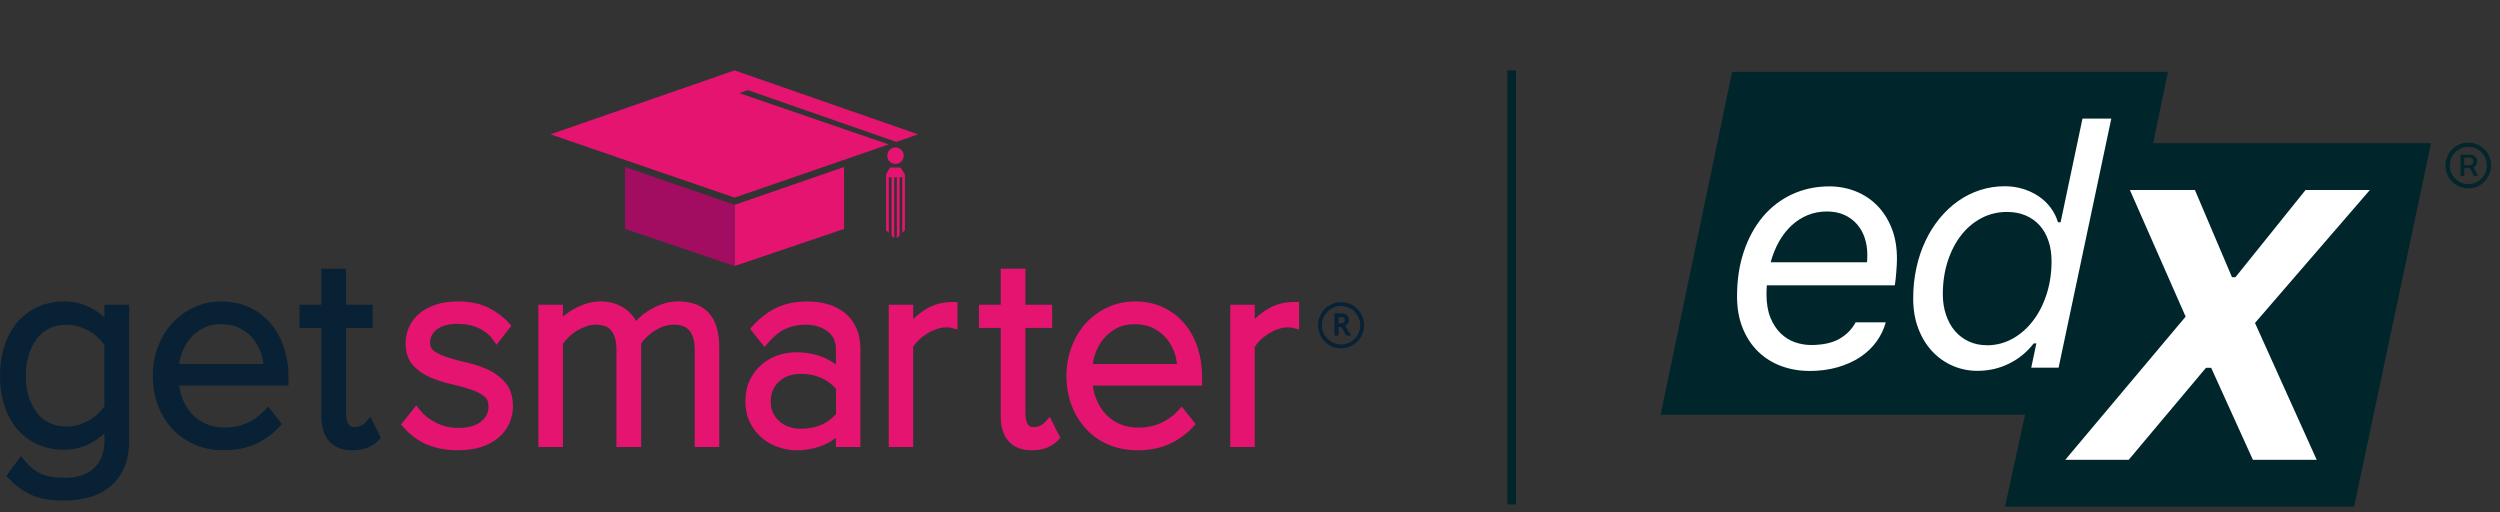 <svg width="288" height="59" viewBox="0 0 288 59" fill="none" xmlns="http://www.w3.org/2000/svg">
<rect x="0" y="0" width="288" height="59" fill="#333333" stroke="none"/>
<path d="M105.755 15.473L84.625 8.11L63.416 15.473L84.625 22.764L102.381 16.64L85.166 10.727L86.148 10.382L103.244 16.343L105.755 15.477V15.473ZM103.161 18.887C103.68 18.887 104.11 18.463 104.11 17.937C104.11 17.412 103.684 16.984 103.161 16.984C102.637 16.984 102.212 17.412 102.212 17.937C102.212 18.463 102.637 18.887 103.161 18.887ZM102.511 19.3L102.075 20.09V26.522L102.388 26.822V20.427H102.706V27.145L103.016 27.438V20.42H103.316V27.438L103.63 27.127V20.42H103.947V26.819L104.243 26.522V20.09L103.734 19.3H102.511Z" fill="#E51470"/>
<path d="M97.236 26.373V19.238L84.621 23.601V30.645L97.236 26.373Z" fill="#E51470"/>
<path d="M72.007 26.373V19.238L84.621 23.601V30.645L72.007 26.373Z" fill="#A20D61"/>
<path d="M131.027 51.872C129.858 51.872 128.754 51.662 127.744 51.245C126.737 50.821 125.864 50.22 125.146 49.448C124.424 48.683 123.854 47.763 123.457 46.723C123.057 45.687 122.855 44.527 122.855 43.284C122.855 42.128 123.053 41.016 123.443 39.972C123.832 38.936 124.381 38.019 125.074 37.251C125.781 36.479 126.625 35.859 127.585 35.414C128.567 34.957 129.631 34.725 130.75 34.725C131.973 34.725 133.084 34.964 134.055 35.435C135.022 35.896 135.844 36.537 136.498 37.338C137.154 38.135 137.656 39.066 137.981 40.099C138.312 41.121 138.478 42.222 138.478 43.378V44.418H125.886C125.961 44.955 126.091 45.462 126.275 45.926C126.528 46.592 126.889 47.179 127.343 47.676C127.809 48.176 128.357 48.567 128.978 48.839C129.606 49.118 130.338 49.263 131.157 49.263C132.03 49.263 132.864 49.1 133.64 48.777C134.412 48.444 135.094 47.962 135.671 47.346L136.14 46.842L137.739 48.857L137.385 49.234C136.581 50.086 135.646 50.745 134.6 51.198C133.564 51.647 132.362 51.876 131.035 51.876L131.027 51.872ZM118.853 51.872C117.673 51.872 116.771 51.51 116.165 50.796C115.58 50.122 115.284 49.172 115.284 47.977V37.78H112.78V35.109H115.284V30.953H118.131V35.109H121.206V37.78H118.131V47.727C118.131 48.212 118.225 48.603 118.413 48.893C118.55 49.107 118.766 49.201 119.106 49.201C119.362 49.201 119.611 49.147 119.838 49.038C120.062 48.926 120.242 48.799 120.354 48.676L120.939 48.024L122.151 50.448L121.848 50.752C121.505 51.093 121.094 51.372 120.625 51.571C120.134 51.77 119.542 51.872 118.857 51.872H118.853ZM91.758 51.872C91.058 51.872 90.348 51.749 89.644 51.51C88.94 51.267 88.302 50.901 87.746 50.426C87.183 49.944 86.725 49.343 86.386 48.643C86.043 47.926 85.87 47.111 85.87 46.212C85.87 45.313 86.043 44.494 86.382 43.781C86.725 43.07 87.183 42.472 87.743 41.994C88.298 41.516 88.933 41.153 89.63 40.925C90.315 40.697 91.03 40.581 91.755 40.581C93.523 40.581 95.049 41.056 96.298 41.994V40.284C96.298 39.345 95.987 38.657 95.345 38.178C94.645 37.66 93.819 37.407 92.819 37.407C91.971 37.407 91.196 37.562 90.51 37.87C89.832 38.175 89.171 38.7 88.543 39.432L88.078 39.976L86.4 37.881L86.75 37.501C87.594 36.584 88.522 35.888 89.503 35.432C90.499 34.964 91.679 34.729 93.011 34.729C93.826 34.729 94.609 34.83 95.334 35.033C96.078 35.243 96.738 35.573 97.297 36.019C97.874 36.479 98.326 37.07 98.643 37.769C98.961 38.472 99.119 39.291 99.119 40.2V51.491H96.298V50.448C95.035 51.394 93.508 51.872 91.755 51.872H91.758ZM52.807 51.872C51.501 51.872 50.328 51.665 49.314 51.263C48.286 50.854 47.351 50.191 46.536 49.285L46.197 48.908L47.947 46.705L48.412 47.288C48.845 47.832 49.441 48.292 50.227 48.701C50.996 49.096 51.873 49.296 52.836 49.296C53.958 49.296 54.831 49.045 55.434 48.549C56.004 48.078 56.278 47.509 56.278 46.81C56.278 46.295 56.127 45.937 55.798 45.672C55.391 45.339 54.86 45.067 54.218 44.864C53.532 44.639 52.796 44.436 51.963 44.241C51.108 44.052 50.299 43.791 49.56 43.469C48.78 43.139 48.113 42.672 47.582 42.081C47.012 41.451 46.724 40.599 46.724 39.545C46.724 38.878 46.864 38.236 47.139 37.639C47.427 37.03 47.824 36.523 48.351 36.088C48.867 35.667 49.502 35.33 50.234 35.084C50.967 34.845 51.8 34.725 52.71 34.725C54.113 34.725 55.311 34.968 56.264 35.446C57.209 35.925 57.989 36.501 58.577 37.157L58.912 37.53L57.202 39.715L56.74 39.07C56.365 38.548 55.827 38.117 55.149 37.798C54.434 37.468 53.644 37.305 52.728 37.305C51.681 37.305 50.87 37.526 50.314 37.965C49.794 38.378 49.542 38.871 49.542 39.472C49.542 39.911 49.682 40.208 49.996 40.436C50.408 40.73 50.949 40.983 51.598 41.182C52.237 41.385 52.955 41.577 53.861 41.788C54.719 41.98 55.531 42.259 56.275 42.614C57.072 42.991 57.74 43.502 58.252 44.125C58.811 44.795 59.093 45.694 59.093 46.803C59.093 47.484 58.952 48.151 58.674 48.774C58.393 49.397 57.978 49.948 57.433 50.415C56.895 50.879 56.228 51.238 55.452 51.488C54.683 51.738 53.789 51.865 52.796 51.865L52.807 51.872ZM82.85 51.495H80.032V40.266C80.032 39.338 79.833 38.61 79.436 38.099C79.072 37.631 78.469 37.403 77.589 37.403C77.228 37.403 76.878 37.461 76.517 37.577C76.156 37.697 75.792 37.867 75.438 38.084C75.103 38.294 74.778 38.548 74.478 38.838C74.222 39.088 74.02 39.324 73.861 39.559V51.495H71.014V40.266C71.014 39.338 70.82 38.606 70.43 38.092C70.076 37.628 69.467 37.403 68.568 37.403C68.247 37.403 67.901 37.465 67.54 37.592C67.168 37.722 66.804 37.892 66.454 38.102C66.1 38.316 65.786 38.559 65.498 38.845C65.249 39.099 65.036 39.349 64.848 39.602V51.495H62.026V35.106H64.848V36.465C65.122 36.236 65.429 36.015 65.782 35.794C66.281 35.483 66.789 35.236 67.341 35.041C67.937 34.83 68.539 34.722 69.138 34.722C69.799 34.722 70.369 34.812 70.885 34.993C71.404 35.171 71.862 35.425 72.241 35.74C72.638 36.066 72.945 36.417 73.176 36.812C73.208 36.867 73.241 36.925 73.273 36.983C73.36 36.889 73.45 36.794 73.547 36.7C73.926 36.331 74.363 35.993 74.847 35.704C75.323 35.421 75.835 35.185 76.373 35.004C76.936 34.816 77.524 34.722 78.126 34.722C81.222 34.722 82.857 36.526 82.857 39.943V51.488L82.85 51.495ZM144.548 51.495H141.726V35.109H144.548V36.744C144.959 36.349 145.403 36.001 145.868 35.704C146.799 35.099 147.871 34.791 149.054 34.791H149.65V37.972L148.892 37.755C148.805 37.729 148.73 37.718 148.661 37.718H148.242C147.929 37.718 147.589 37.783 147.225 37.918C146.824 38.059 146.453 38.24 146.085 38.472C145.728 38.7 145.406 38.958 145.103 39.258C144.869 39.498 144.681 39.737 144.548 39.968V51.491V51.495ZM105.203 51.495H102.385V35.109H105.203V36.747C105.618 36.352 106.062 36.001 106.524 35.704C107.458 35.099 108.533 34.791 109.713 34.791H110.309V37.965L109.555 37.758C109.457 37.733 109.385 37.718 109.32 37.718H108.898C108.58 37.718 108.248 37.783 107.873 37.918C107.473 38.062 107.09 38.247 106.736 38.472C106.383 38.697 106.051 38.961 105.759 39.255C105.52 39.494 105.333 39.737 105.196 39.972V51.491L105.203 51.495ZM92.325 43.067C91.221 43.067 90.373 43.364 89.731 43.973C89.096 44.57 88.789 45.313 88.789 46.241C88.789 47.169 89.096 47.886 89.727 48.48C90.366 49.085 91.239 49.39 92.325 49.39C93.159 49.39 93.942 49.23 94.656 48.919C95.298 48.64 95.85 48.23 96.305 47.698V44.791C95.85 44.259 95.295 43.839 94.649 43.549C93.931 43.23 93.148 43.07 92.325 43.07V43.067ZM125.882 41.936H135.595C135.552 41.534 135.462 41.128 135.328 40.722C135.13 40.106 134.823 39.541 134.416 39.044C134.008 38.541 133.492 38.128 132.886 37.82C132.283 37.505 131.551 37.345 130.71 37.345C129.912 37.345 129.216 37.505 128.642 37.812C128.047 38.128 127.538 38.537 127.13 39.034C126.723 39.523 126.405 40.088 126.181 40.719C126.041 41.135 125.94 41.545 125.878 41.936H125.882Z" fill="#E51470"/>
<path d="M7.455 57.662C6.834 57.662 6.224 57.626 5.643 57.557C5.062 57.492 4.507 57.358 3.987 57.162C3.489 56.981 2.984 56.72 2.49 56.394C2.028 56.086 1.566 55.691 1.075 55.18L0.725 54.814L2.41 52.553L2.894 53.126C3.5 53.843 4.15 54.347 4.828 54.619C5.524 54.905 6.408 55.05 7.455 55.05C8.097 55.05 8.703 54.967 9.262 54.803C9.807 54.648 10.291 54.398 10.691 54.057C11.095 53.713 11.42 53.274 11.662 52.752C11.907 52.223 12.03 51.557 12.03 50.77V49.937C11.644 50.285 11.211 50.604 10.738 50.89C9.728 51.502 8.595 51.81 7.361 51.81C6.278 51.81 5.272 51.607 4.366 51.209C3.45 50.807 2.656 50.22 2.006 49.466C1.357 48.712 0.859 47.799 0.516 46.755C0.173 45.723 0 44.556 0 43.284C0 42.012 0.17 40.885 0.516 39.827C0.859 38.776 1.36 37.86 2.006 37.11C2.659 36.352 3.453 35.762 4.362 35.352C5.264 34.939 6.275 34.729 7.361 34.729C8.544 34.729 9.649 35.008 10.641 35.562C11.142 35.838 11.608 36.171 12.03 36.562V35.109H14.88V50.738C14.88 51.992 14.678 53.071 14.278 53.945C13.874 54.822 13.318 55.55 12.618 56.108C11.929 56.662 11.121 57.065 10.219 57.304C9.353 57.539 8.422 57.655 7.455 57.655V57.662ZM40.586 51.872C39.402 51.872 38.497 51.51 37.894 50.796C37.313 50.122 37.017 49.172 37.017 47.977V37.78H34.513V35.109H37.017V30.957H39.871V35.109H42.938V37.78H39.871V47.727C39.871 48.216 39.965 48.607 40.149 48.89C40.29 49.107 40.499 49.201 40.839 49.201C41.098 49.201 41.344 49.147 41.571 49.038C41.791 48.93 41.975 48.803 42.094 48.672L42.675 48.031L43.884 50.448L43.581 50.752C43.242 51.093 42.83 51.368 42.358 51.571C41.867 51.77 41.275 51.872 40.586 51.872ZM25.774 51.872C24.594 51.872 23.49 51.662 22.49 51.241C21.484 50.821 20.61 50.216 19.889 49.448C19.171 48.683 18.604 47.767 18.204 46.723C17.803 45.683 17.601 44.527 17.601 43.281C17.601 42.128 17.796 41.016 18.186 39.976C18.575 38.932 19.128 38.016 19.828 37.247C20.52 36.483 21.365 35.867 22.328 35.414C23.306 34.957 24.37 34.729 25.492 34.729C26.716 34.729 27.831 34.968 28.805 35.435C29.758 35.892 30.576 36.53 31.244 37.334C31.894 38.121 32.395 39.052 32.734 40.095C33.063 41.128 33.232 42.23 33.232 43.375V44.415H20.636C20.708 44.94 20.838 45.447 21.022 45.926C21.285 46.603 21.639 47.176 22.097 47.672C22.555 48.169 23.104 48.56 23.732 48.832C24.356 49.114 25.088 49.256 25.904 49.256C26.781 49.256 27.614 49.093 28.379 48.77C29.144 48.44 29.833 47.959 30.418 47.335L30.89 46.835L32.478 48.85L32.124 49.227C31.32 50.082 30.382 50.741 29.346 51.191C28.307 51.64 27.105 51.868 25.774 51.868V51.872ZM5.69 48.712C6.26 48.995 6.921 49.136 7.657 49.136C8.119 49.136 8.577 49.071 9.017 48.941C9.497 48.799 9.912 48.622 10.291 48.401C10.681 48.176 11.038 47.911 11.348 47.611C11.615 47.346 11.842 47.074 12.026 46.795V39.751C11.846 39.472 11.622 39.208 11.344 38.936C11.041 38.639 10.688 38.374 10.294 38.15C9.887 37.914 9.472 37.736 9.017 37.606C7.884 37.276 6.639 37.36 5.683 37.834C5.106 38.121 4.633 38.512 4.233 39.03C3.832 39.556 3.518 40.186 3.302 40.903C3.081 41.632 2.97 42.433 2.97 43.291C2.97 44.15 3.081 44.958 3.302 45.679C3.522 46.397 3.836 47.02 4.233 47.531C4.626 48.042 5.102 48.43 5.683 48.719L5.69 48.712ZM20.632 41.932H30.349C30.302 41.534 30.216 41.128 30.082 40.715C29.887 40.106 29.581 39.541 29.173 39.037C28.765 38.537 28.249 38.124 27.639 37.816C27.03 37.497 26.322 37.342 25.467 37.342C24.666 37.342 23.97 37.497 23.4 37.809C22.801 38.124 22.292 38.537 21.884 39.03C21.473 39.526 21.155 40.092 20.939 40.711C20.794 41.128 20.69 41.538 20.632 41.932Z" fill="#082135"/>
<path d="M154.488 40.125C154.005 40.125 153.55 40.001 153.143 39.759C152.735 39.516 152.41 39.186 152.183 38.78C151.955 38.374 151.84 37.932 151.84 37.468C151.84 37.005 151.959 36.552 152.194 36.142C152.428 35.733 152.753 35.403 153.164 35.164C153.572 34.928 154.019 34.805 154.492 34.805C154.965 34.805 155.405 34.925 155.813 35.16C156.22 35.396 156.549 35.722 156.787 36.135C157.021 36.548 157.144 36.994 157.144 37.468C157.144 37.943 157.029 38.371 156.801 38.777C156.574 39.182 156.253 39.512 155.842 39.759C155.434 40.001 154.979 40.128 154.492 40.128L154.488 40.125ZM154.488 35.247C154.095 35.247 153.723 35.349 153.388 35.544C153.049 35.744 152.778 36.015 152.58 36.352C152.381 36.689 152.28 37.063 152.28 37.465C152.28 37.867 152.381 38.233 152.576 38.574C152.775 38.918 153.045 39.19 153.388 39.385C153.727 39.581 154.099 39.682 154.488 39.682C154.878 39.682 155.253 39.581 155.589 39.385C155.928 39.186 156.199 38.914 156.397 38.577C156.596 38.24 156.697 37.867 156.697 37.465C156.697 37.063 156.596 36.697 156.401 36.36C156.202 36.023 155.935 35.747 155.596 35.548C155.261 35.349 154.889 35.247 154.488 35.247ZM155.643 38.65H155.087L155.077 38.632L154.517 37.671H154.207V38.65H153.72V36.106H154.478C154.792 36.106 155.026 36.171 155.174 36.294C155.326 36.421 155.401 36.617 155.401 36.874C155.401 37.03 155.358 37.168 155.279 37.287C155.206 37.396 155.102 37.479 154.976 37.537L155.643 38.65ZM154.207 37.251H154.467C154.604 37.251 154.716 37.215 154.795 37.146C154.875 37.077 154.914 36.99 154.914 36.885C154.914 36.762 154.878 36.671 154.81 36.617C154.737 36.563 154.618 36.534 154.46 36.534H154.207V37.251Z" fill="#082135"/>
<path d="M174.144 8.11V58.115" stroke="#00262B" stroke-miterlimit="10"/>
<path d="M248.043 16.488L249.753 8.273H199.541L191.303 47.77H233.289L230.976 58.365H271.194L280.063 16.488H248.043Z" fill="#00262B"/>
<path d="M215.078 30.21C215.092 30.149 215.099 30.029 215.107 29.859C215.114 29.689 215.117 29.518 215.117 29.355C215.117 28.681 215.02 28.044 214.825 27.439C214.63 26.837 214.335 26.304 213.941 25.848C213.548 25.391 213.061 25.029 212.48 24.761C211.895 24.496 211.221 24.362 210.448 24.362C209.676 24.362 208.929 24.503 208.247 24.782C207.565 25.061 206.945 25.46 206.389 25.974C205.833 26.489 205.353 27.105 204.946 27.823C204.542 28.54 204.217 29.337 203.979 30.214H215.078V30.21ZM208.421 42.73C207.284 42.73 206.205 42.541 205.195 42.168C204.184 41.795 203.3 41.241 202.546 40.512C201.792 39.78 201.2 38.885 200.764 37.816C200.327 36.747 200.107 35.523 200.107 34.138C200.107 32.247 200.367 30.522 200.894 28.964C201.42 27.41 202.149 26.076 203.084 24.964C204.018 23.851 205.141 22.992 206.45 22.384C207.76 21.775 209.193 21.471 210.748 21.471C211.798 21.471 212.794 21.655 213.736 22.025C214.677 22.395 215.504 22.931 216.211 23.637C216.918 24.34 217.481 25.21 217.899 26.239C218.318 27.268 218.527 28.449 218.527 29.783C218.527 29.986 218.52 30.225 218.509 30.497C218.495 30.772 218.477 31.051 218.452 31.334C218.426 31.62 218.401 31.899 218.376 32.171C218.351 32.443 218.318 32.675 218.282 32.867H203.539C203.524 33.044 203.517 33.218 203.51 33.381C203.502 33.548 203.499 33.718 203.499 33.896C203.499 34.95 203.65 35.849 203.953 36.592C204.257 37.334 204.653 37.94 205.141 38.411C205.628 38.882 206.173 39.219 206.782 39.429C207.389 39.639 208.002 39.744 208.623 39.744C209.976 39.744 211.065 39.508 211.888 39.041C212.711 38.574 213.335 37.936 213.768 37.135H217.239C217.023 37.925 216.669 38.661 216.175 39.345C215.68 40.03 215.06 40.625 214.306 41.128C213.551 41.628 212.678 42.023 211.686 42.309C210.694 42.596 209.604 42.737 208.413 42.737" fill="white"/>
<path d="M228.883 39.777C229.944 39.777 230.929 39.526 231.835 39.023C232.74 38.523 233.527 37.834 234.194 36.965C234.866 36.095 235.389 35.073 235.768 33.895C236.147 32.721 236.338 31.453 236.338 30.094C236.338 29.218 236.219 28.431 235.977 27.732C235.735 27.032 235.396 26.438 234.952 25.949C234.508 25.46 233.971 25.083 233.339 24.815C232.708 24.547 231.993 24.416 231.196 24.416C230.146 24.416 229.172 24.652 228.273 25.119C227.375 25.59 226.595 26.243 225.939 27.08C225.282 27.917 224.762 28.92 224.384 30.08C224.005 31.239 223.813 32.515 223.813 33.899C223.813 34.765 223.936 35.555 224.185 36.28C224.43 37.005 224.777 37.624 225.217 38.139C225.661 38.653 226.191 39.052 226.812 39.338C227.433 39.624 228.122 39.769 228.879 39.769M227.837 42.722C226.812 42.722 225.852 42.531 224.954 42.139C224.055 41.751 223.269 41.197 222.59 40.472C221.912 39.748 221.378 38.871 220.988 37.842C220.595 36.812 220.4 35.664 220.4 34.392C220.4 33.12 220.523 31.982 220.768 30.859C221.013 29.736 221.363 28.692 221.822 27.735C222.276 26.775 222.825 25.909 223.463 25.134C224.102 24.358 224.809 23.699 225.589 23.152C226.368 22.605 227.205 22.188 228.111 21.894C229.017 21.605 229.962 21.456 230.947 21.456C231.68 21.456 232.38 21.557 233.043 21.76C233.707 21.963 234.31 22.246 234.848 22.608C235.385 22.971 235.847 23.409 236.233 23.924C236.619 24.438 236.901 25 237.077 25.608H237.381L239.903 13.662H243.222L237.15 42.356H234L234.588 39.556H234.285C233.538 40.534 232.603 41.306 231.477 41.871C230.352 42.433 229.136 42.719 227.837 42.719" fill="white"/>
<path d="M273.009 21.887H265.601L257.526 31.932H257.125L252.853 21.887H245.362L251.785 36.476L237.922 52.966H245.229L254.127 42.371H254.726L259.532 52.966H266.882L259.774 37.204L273.009 21.887Z" fill="white"/>
<path d="M284.869 19.122L285.472 20.253H284.999L284.411 19.122H284.866H284.869ZM283.458 20.253V17.821H284.62C284.743 17.821 284.862 17.85 284.977 17.908C285.093 17.966 285.187 18.053 285.262 18.166C285.338 18.278 285.378 18.416 285.378 18.582C285.378 18.749 285.338 18.89 285.259 19.01C285.183 19.13 285.082 19.22 284.963 19.285C284.844 19.351 284.721 19.38 284.595 19.38H283.696V19.046H284.483C284.595 19.046 284.696 19.006 284.783 18.927C284.869 18.847 284.916 18.731 284.916 18.582C284.916 18.434 284.873 18.321 284.783 18.253C284.696 18.187 284.598 18.155 284.49 18.155H283.88V20.253H283.458ZM284.35 21.206C284.743 21.206 285.1 21.108 285.425 20.916C285.746 20.724 286.006 20.463 286.197 20.14C286.388 19.818 286.486 19.456 286.486 19.061C286.486 18.666 286.388 18.307 286.197 17.981C286.006 17.658 285.746 17.397 285.425 17.205C285.104 17.013 284.743 16.916 284.35 16.916C283.956 16.916 283.599 17.013 283.274 17.205C282.953 17.397 282.693 17.658 282.502 17.981C282.311 18.303 282.213 18.666 282.213 19.061C282.213 19.456 282.311 19.814 282.502 20.14C282.693 20.463 282.953 20.724 283.274 20.916C283.595 21.108 283.956 21.206 284.35 21.206ZM284.35 21.695C283.985 21.695 283.646 21.626 283.328 21.492C283.011 21.358 282.733 21.166 282.491 20.927C282.25 20.684 282.062 20.405 281.928 20.086C281.795 19.767 281.726 19.427 281.726 19.061C281.726 18.695 281.795 18.354 281.928 18.039C282.062 17.72 282.253 17.441 282.491 17.198C282.733 16.955 283.011 16.767 283.328 16.633C283.646 16.499 283.985 16.43 284.35 16.43C284.714 16.43 285.053 16.499 285.371 16.633C285.688 16.77 285.966 16.959 286.208 17.198C286.45 17.441 286.637 17.72 286.771 18.039C286.904 18.358 286.973 18.698 286.973 19.061C286.973 19.423 286.904 19.767 286.771 20.086C286.637 20.405 286.446 20.684 286.208 20.927C285.966 21.169 285.688 21.358 285.371 21.492C285.053 21.63 284.714 21.695 284.35 21.695Z" fill="#02262B"/>
</svg>
